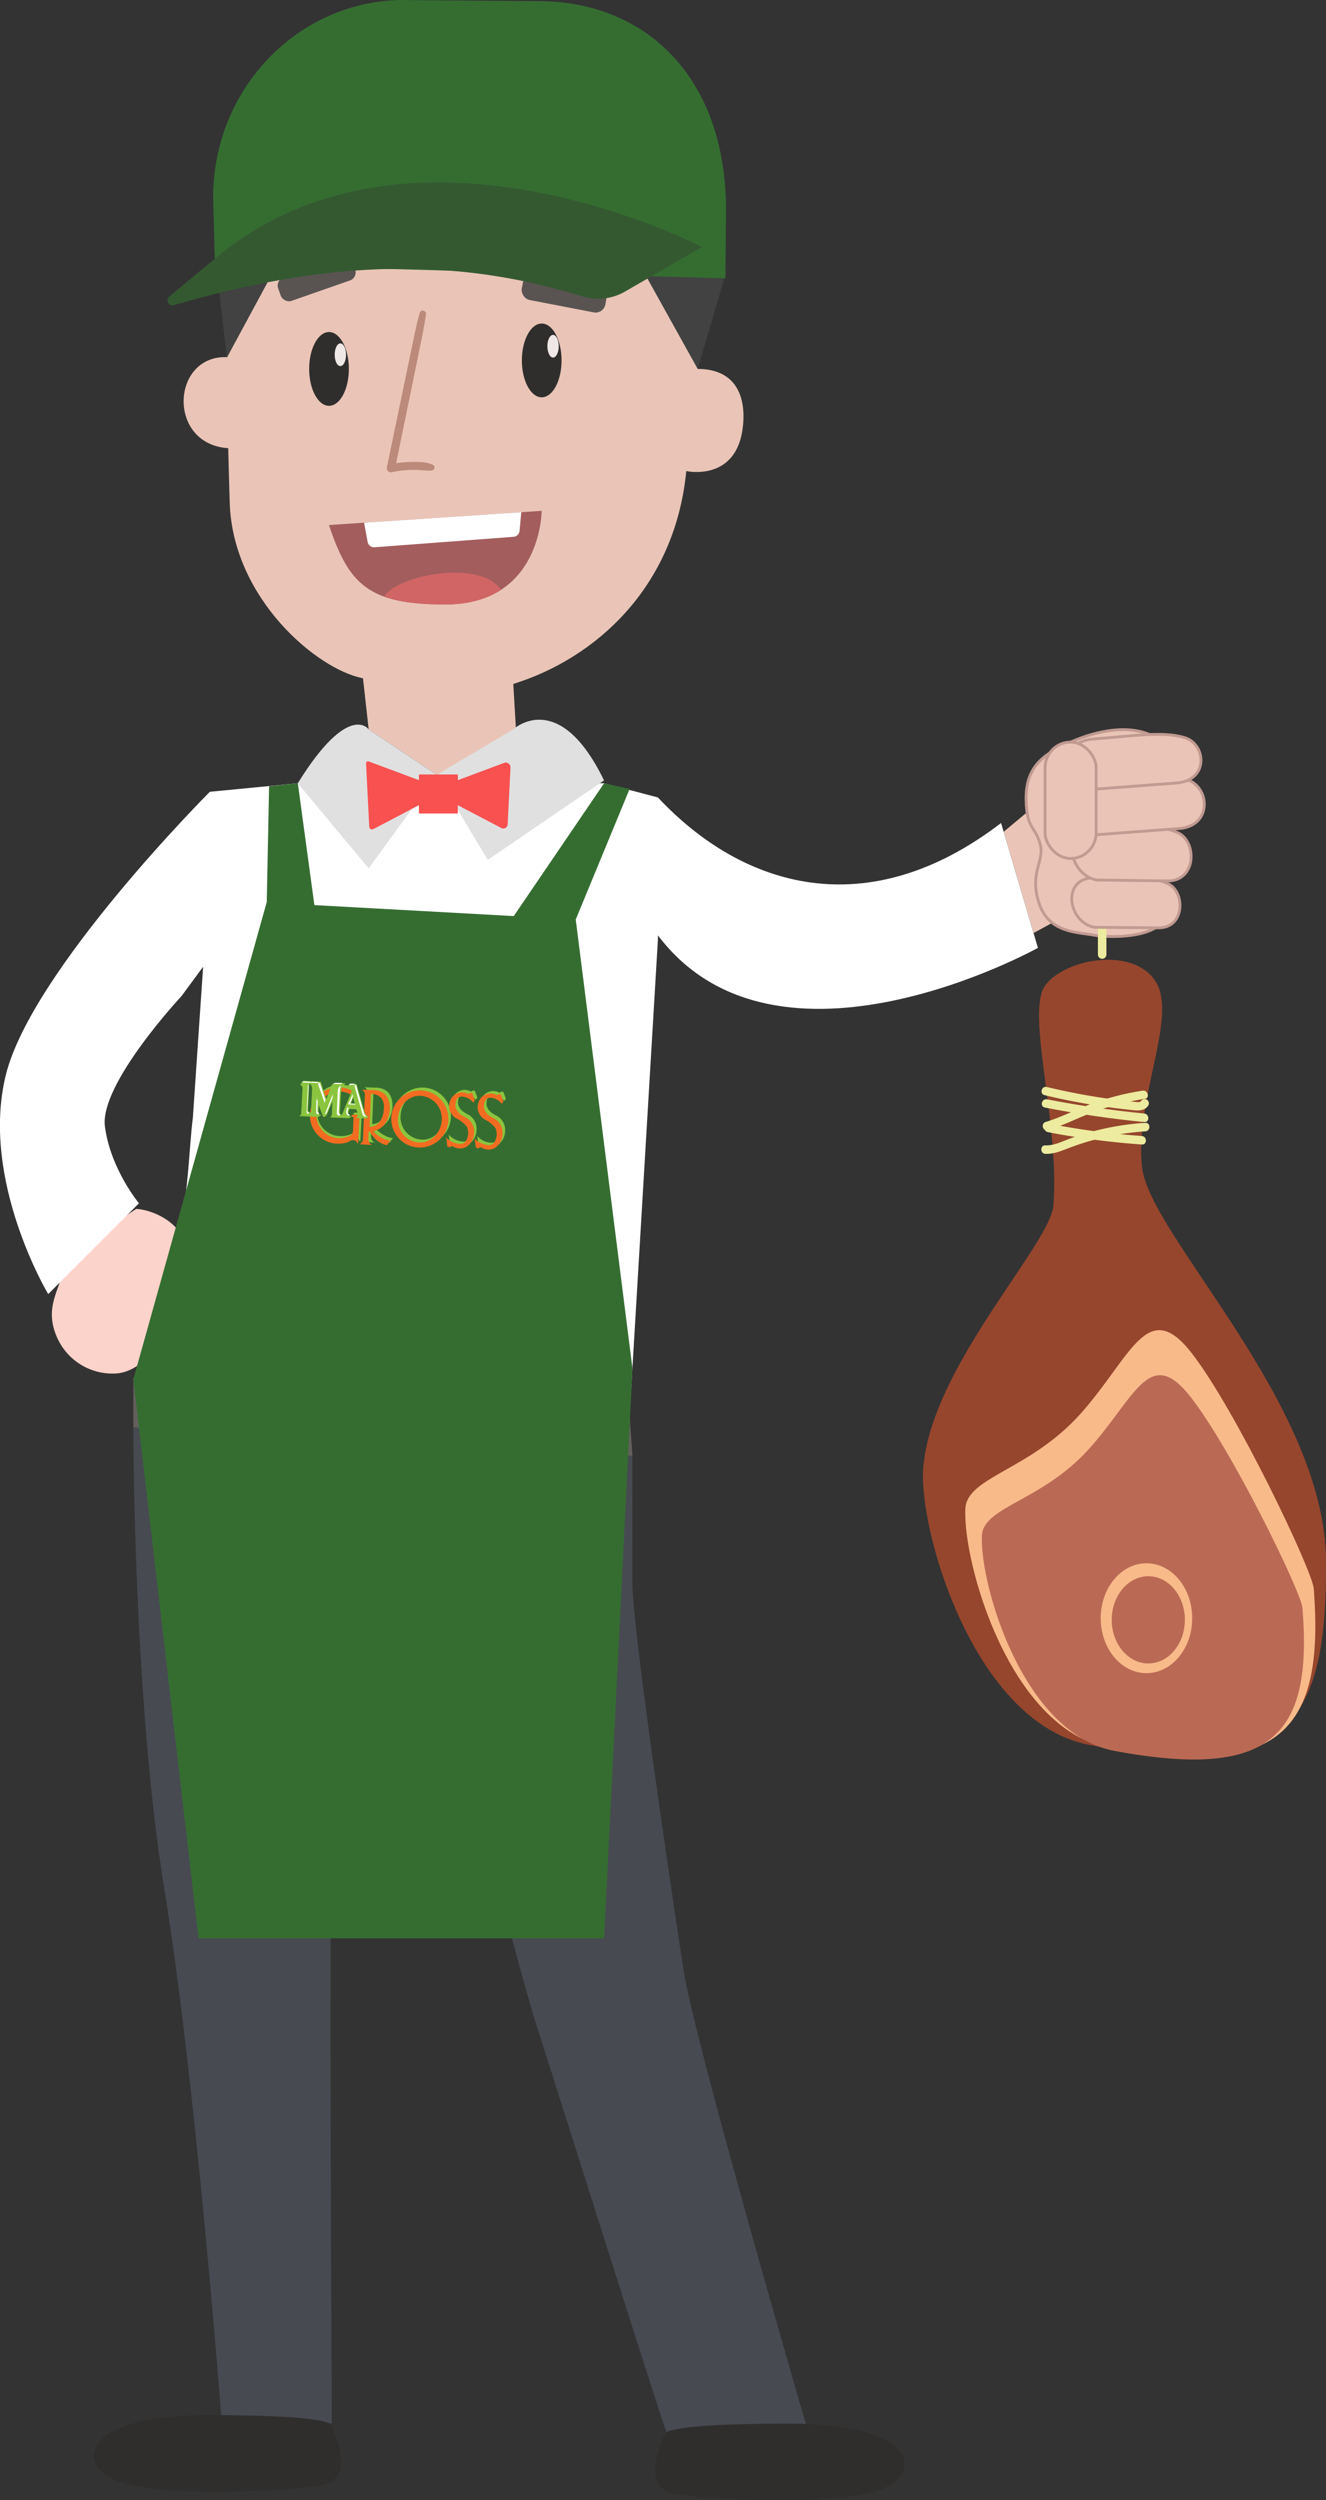 <svg xmlns="http://www.w3.org/2000/svg" viewBox="0 0 467.58 881"><rect x="0" y="0" width="467.58" height="881" fill="#333333" stroke="none"/><defs><style>.cls-1{fill:#474a51;}.cls-2{fill:#63605c;}.cls-3,.cls-5{fill:#eac5b7;}.cls-4{fill:#fcd3ca;}.cls-5{stroke:#c19a91;stroke-miterlimit:10;}.cls-6{fill:#b7b0a7;}.cls-7{fill:#302e2d;}.cls-8{fill:#a35d5d;}.cls-21,.cls-9{fill:#fff;}.cls-10{fill:#d16565;}.cls-11{fill:#bc8a7a;}.cls-12{fill:#595451;}.cls-13{fill:#efe8e6;}.cls-14{fill:#e0e0e0;}.cls-15{fill:#f95050;}.cls-16{fill:#414241;}.cls-17{fill:#356d31;}.cls-18{fill:#345931;}.cls-19{fill:#8bc53f;}.cls-19,.cls-20,.cls-21{fill-rule:evenodd;}.cls-20{fill:#f26b21;}.cls-22{fill:#edeb9f;}.cls-23{fill:#96462d;}.cls-24{fill:#f9ba8a;}.cls-25{fill:#ba6a54;}</style></defs><g id="Layer_2" data-name="Layer 2"><g id="Layer_4" data-name="Layer 4"><path class="cls-1" d="M47,503s0,96,11,163S78,851,78,851l39,3s-1-188,0-217-4-58,11-72,21,4,24,11,29,112,37,137,43,136,46,144h50s-40-137-44-163-18-120-18-136V513Z"/><polygon class="cls-2" points="47.02 486 47.02 503 223.02 513 222.02 499 47.02 486"/><path class="cls-3" d="M246,130s-.06-14-1-30c-1-17-32-53-73-56-52.1-3.81-89,31-91,60-.51,7.36-.78,14.37-.88,21.84-19.75-.79-21.34,30.66.35,32.09.14,5.8.32,12.09.53,19.07,1,34,31,59,47,62l2,18,24,16,28-15-1-17c29-9,57-34,61-75,0,0,18,4,20-16C263.11,139.05,259,130,246,130Z"/><path class="cls-4" d="M48,426c4,0,18,4,18,17,0,12.37-9.88,41-26,41a21.33,21.33,0,0,1-20-13c-4-9.37,0-15,2-22C24.16,441.51,48,426,48,426Z"/><polygon class="cls-3" points="353.93 293.08 366.02 283 375.02 323 364.48 328.77 353.93 293.08"/><path class="cls-5" d="M408.52,260.5s1.72,46.35,3.2,58.34-19.7,11.79-25.88,10.68-16.22-.8-19.57-11.62,2.26-14.31.47-20.64-4.66-5-4.92-15.3c-.3-12.46,7.08-16.63,15.7-20.46C386.52,257.5,399.52,254.5,408.52,260.5Z"/><polygon class="cls-6" points="106.43 489 107.02 509 138.02 511 139.02 491.17 106.43 489"/><ellipse class="cls-7" cx="116.02" cy="130" rx="7" ry="13"/><ellipse class="cls-7" cx="191.02" cy="127" rx="7" ry="13"/><path class="cls-8" d="M116,185l75-5s0,33-34,33C130,213,123,206,116,185Z"/><path class="cls-9" d="M128.38,184.18l1.26,6.78a2.31,2.31,0,0,0,2.45,1.88l49-3.69a2.32,2.32,0,0,0,2.13-2.11l.59-6.56Z"/><path class="cls-10" d="M135.55,210.27c5.36,1.91,12.24,2.73,21.47,2.73,8.49,0,14.87-2.06,19.65-5.15C169.31,196.7,139,203,135.55,210.27Z"/><path class="cls-11" d="M148,110.21c-1.24,4.46-2.1,9-3.06,13.56s-1.89,9.08-2.84,13.61l-5.67,27.24a1.46,1.46,0,0,0,1.78,1.77,35.47,35.47,0,0,1,7-.81c1.12,0,2.24,0,3.35.07a21.29,21.29,0,0,0,3.56.18c1-.13,1.62-1.48.55-2-2.12-1.1-5.12-1.09-7.46-1.06a39.56,39.56,0,0,0-7.74.87l1.77,1.78,5.6-27.26c.93-4.54,1.88-9.08,2.79-13.63s1.94-9.1,2.57-13.69c.19-1.39-1.77-2-2.17-.6Z"/><rect class="cls-12" x="97.76" y="93.96" width="27.81" height="8.71" rx="2.96" transform="translate(-26.18 42.33) rotate(-19.26)"/><rect class="cls-12" x="183.91" y="98.93" width="30" height="9.06" rx="3.48" transform="translate(23.21 -35.82) rotate(10.92)"/><ellipse class="cls-13" cx="120.02" cy="125" rx="2" ry="4"/><ellipse class="cls-13" cx="195.02" cy="122" rx="2" ry="4"/><path class="cls-7" d="M116.69,854.38s9.91,19.12-3.3,21.37-60.57,4.5-73.78-2.25S30.8,851,73.75,851,116.69,854.38,116.69,854.38Z"/><path class="cls-7" d="M234.63,857.37s-10,19.13,3.34,21.38,61.08,4.5,74.4-2.25S321.26,854,278,854,234.63,857.37,234.63,857.37Z"/><path class="cls-9" d="M353,290c-47,36-91,23-121-9l-19-5H105l-31,3S11,342,2,379s15,77,15,77l32-32s-10-12-12-27,27-46,27-46l7.63-10.35L68,394c-1.4,10.16-1.65,33.47-7,48-7,19-6,24-14,44l175,13,10-168v-1.41C274,385.18,366,334,366,334Z"/><path class="cls-14" d="M130,257s-7-10-25,19l25,30,24-33Z"/><path class="cls-14" d="M181,257s16-15,32,18l-41,28-18-30Z"/><path class="cls-15" d="M177.77,268.82l-16.33,6.09v-2H147.72v2L130,268.3a.68.68,0,0,0-.92.68l1.12,22.28a1,1,0,0,0,1.51.87l16-8.42v2.93h13.72v-2.93l15.33,8.05a1.53,1.53,0,0,0,2.25-1.28l1-20A1.67,1.67,0,0,0,177.77,268.82Z"/><polygon class="cls-16" points="80.02 126 100.02 89 76.02 92 80.02 126"/><polygon class="cls-16" points="226.55 95 246.02 130 256.02 96 226.55 95"/><path class="cls-17" d="M255.8,98.08l-180-5L75.2,71.56C74.09,33.18,103.36,1.14,140.58,0L189,.4C227,0,256,26.6,256,74Z"/><path class="cls-18" d="M61.27,107.54c46.79-13.52,93.08-19,144-3.11a19.1,19.1,0,0,0,15.22-1.74l27.05-15.64s-103-53.92-171.86,4.17l-16,13.28A1.76,1.76,0,0,0,61.27,107.54Z"/><polygon class="cls-17" points="203.02 324 222.02 278 213.02 276 181.16 322.8 110.86 318.93 105.02 276 94.89 277.03 94.06 318 94.02 318 47.02 486 70.02 683 213.02 683 223.02 482.2 203.02 324"/><g id="Group_97" data-name="Group 97"><g id="Group_94" data-name="Group 94"><path id="Path_319" data-name="Path 319" class="cls-19" d="M131.71,384.4l-.48,11.69c4.83-.21,5.06-6.13,5.06-6.13C136.84,384.3,131.71,384.4,131.71,384.4Zm-4.19,17.93,4.59.26a2.24,2.24,0,0,1-1.3-2l.08-2.66.43-.06c2.36,4.39,6,4.79,6,4.79l1.25-1.64c-3.11-.17-6.18-3.28-6.18-3.28,5.88-1.1,6-7.73,6-7.73.24-7-5.62-6.74-5.62-6.74l-4.29-.16a2,2,0,0,1,1.12,1.76l-.69,15.54A2.16,2.16,0,0,1,127.52,402.33ZM141.26,393c.26-4.6,3.89-8.18,8.05-7.86a7.94,7.94,0,0,1,7.34,8.57c-.26,4.59-3.89,8.17-8.05,7.85A7.87,7.87,0,0,1,141.26,393Zm-2.37-.12a10.06,10.06,0,1,1,9.65,10.46h0a9.9,9.9,0,0,1-9.65-10.46Zm19.33,6.94.43,3.18,1.07.29c0-.74,1-.28,1-.28a4.59,4.59,0,0,0,4.57.12,5.85,5.85,0,0,0,2.74-4.79,5.65,5.65,0,0,0-3-5.63c-3.92-1.82-3.53-4.37-3.53-4.37.2-5,4.86-2.13,4.86-2.13a5.68,5.68,0,0,1,1.35,1.29l.64-.68-.93-2.52h-1c-.07.6-.56.23-.56.23a4.29,4.29,0,0,0-3.83-.07c-2.92,1.27-2.76,4.64-2.76,4.64a5.14,5.14,0,0,0,2.47,4.08,10.76,10.76,0,0,1,3.79,3,5.17,5.17,0,0,1,.22,3.8c-.68,2.59-2.63,2.27-2.63,2.27a7.5,7.5,0,0,1-4.89-2.43Zm10.05.4.43,3.18,1.07.3c0-.74,1-.28,1-.28a4.57,4.57,0,0,0,4.57.11,5.83,5.83,0,0,0,2.74-4.78,5.64,5.64,0,0,0-3-5.63c-3.93-1.82-3.54-4.38-3.54-4.38.2-5,4.86-2.13,4.86-2.13a5.74,5.74,0,0,1,1.36,1.29l.64-.68-.93-2.52h-1c-.07.6-.56.23-.56.23a4.29,4.29,0,0,0-3.83-.07c-2.92,1.28-2.76,4.64-2.76,4.64a5.12,5.12,0,0,0,2.47,4.08,10.87,10.87,0,0,1,3.79,3,5.17,5.17,0,0,1,.22,3.8c-.68,2.59-2.64,2.27-2.64,2.27a6.64,6.64,0,0,1-4.89-2.43Zm-44.14,1a9.42,9.42,0,0,1-4.46.75,9.9,9.9,0,0,1,.55-19.79.58.58,0,0,1,.45.09,9.55,9.55,0,0,1,5.41,1.92v2.06a7.78,7.78,0,0,0-5.32-2.37,8.24,8.24,0,1,0-.87,16.45,9,9,0,0,0,4.3-.88c1.12-.45,1.06-1.91,1.06-1.91l.18-4.14c.06-.6-.37-.54-.37-.54-.62-.21-.37-.54-.37-.54,0-.29.85-.26.85-.26l1.92,0c1,0,.82.63.82.63s-.54.36-.54.36-.23.48-.23.48l-.45,8.59c-.11.31-.31-.1-.31-.1-.69-1.82-2.45-.7-2.61-.83Z"/><path id="Path_320" data-name="Path 320" class="cls-20" d="M130.82,385.41l-.48,11.68c4.83-.21,5-6.12,5-6.12C136,385.3,130.82,385.41,130.82,385.41Zm-4.21,17.78,4.59.26a2.22,2.22,0,0,1-1.3-2l.08-2.66.43-.06c2.36,4.39,6,4.79,6,4.79l1.24-1.64c-3.11-.17-6.18-3.28-6.18-3.28,5.89-1.1,6-7.73,6-7.73.23-6.95-5.62-6.75-5.62-6.75l-4.29-.15a2,2,0,0,1,1.12,1.76L128,401.24a1.86,1.86,0,0,1-1.35,1.95ZM140.36,394c.26-4.6,3.9-8.18,8.06-7.86a8,8,0,0,1,7.34,8.57c-.26,4.6-3.9,8.18-8.06,7.86A7.88,7.88,0,0,1,140.36,394Zm-2.37-.12a10.07,10.07,0,1,1,9.66,10.46h0A10,10,0,0,1,138,393.85Zm19.33,6.94.43,3.18,1.07.3c.05-.74,1-.28,1-.28a4.59,4.59,0,0,0,4.58.11,5.85,5.85,0,0,0,2.74-4.78,5.64,5.64,0,0,0-3-5.63c-3.93-1.82-3.54-4.38-3.54-4.38.2-5,4.86-2.13,4.86-2.13a5.69,5.69,0,0,1,1.35,1.29l.65-.67-.95-2.67h-1c-.07.6-.56.22-.56.22a4.35,4.35,0,0,0-3.84-.06c-2.91,1.27-2.75,4.64-2.75,4.64a5.12,5.12,0,0,0,2.46,4.07,10.93,10.93,0,0,1,3.8,3,5.23,5.23,0,0,1,.22,3.8c-.68,2.59-2.64,2.27-2.64,2.27a7.28,7.28,0,0,1-4.87-2.29Zm10.06.41.43,3.17,1.07.3c.05-.74,1-.28,1-.28a4.59,4.59,0,0,0,4.58.11,5.83,5.83,0,0,0,2.73-4.78,5.62,5.62,0,0,0-3-5.63c-3.92-1.82-3.53-4.37-3.53-4.37.2-5,4.86-2.13,4.86-2.13a5.84,5.84,0,0,1,1.35,1.28l.65-.67-.95-2.67h-1c-.07.6-.56.23-.56.23a4.31,4.31,0,0,0-3.84-.07c-2.91,1.28-2.75,4.64-2.75,4.64a5.14,5.14,0,0,0,2.46,4.08,10.76,10.76,0,0,1,3.79,3,5.17,5.17,0,0,1,.22,3.8c-.67,2.59-2.63,2.27-2.63,2.27a7.75,7.75,0,0,1-4.87-2.28Zm-44.15,1a9.5,9.5,0,0,1-4.46.75,9.9,9.9,0,0,1,.56-19.79l.43-.06a10.46,10.46,0,0,1,5.55,1.9V387a7.78,7.78,0,0,0-5.32-2.37,8.24,8.24,0,0,0-.86,16.45,9,9,0,0,0,4.29-.88c1.12-.45,1.07-1.91,1.07-1.91l.17-4.14c.07-.6-.37-.54-.37-.54-.61-.21-.36-.54-.36-.54,0-.29.84-.26.84-.26l1.92,0c1,0,.82.63.82.63,0,.29-.54.36-.54.36s-.23.48-.23.48l-.45,8.59c-.11.31-.31-.11-.31-.11-.83-1.79-2.74-.65-2.74-.65Z"/><g id="Group_93" data-name="Group 93"><path id="Path_321" data-name="Path 321" class="cls-19" d="M124.54,386.85l.56,2-1.34-.11Zm-15.91,4.21.33-8.43a1.8,1.8,0,0,1,.19-.76c1.11.58.89,2.23.89,2.23l-.34,7.26c.08.57-.21.61-.21.61-.87.12-.86-.91-.86-.91ZM107,380.84l6.08.36,2,6.05,2-5.12,1.1-.59,3.71.23a3.66,3.66,0,0,0-1.67,2.88l-.34,7.25c0,.89.57,1,.57,1s.36-.64.36-.64l3.1-7.48c.55-1.4-1.45-2-1.45-2l1.06-.88,2.22.14,2.8,9.77a3.13,3.13,0,0,0,1.57,1.85l-1.11.44-3.55-.11c1-.42.63-1.85.63-1.85l-.46-1.26-2.37-.12c-1.13,2.51.66,2.71.66,2.71L123,394l-6.8-.26c.87-.11.85-1.29.85-1.29l.16-4.29-1.78,4.22a1.56,1.56,0,0,1-1.46,1.22l-1.59-4.19-.09,2.66c-.06.59,1,.89,1,.89l-1.1.59-6.8-.26c.87-.11.85-1.29.85-1.29l.44-8.74a1.53,1.53,0,0,0-.88-1.06Z"/><g id="Group_92" data-name="Group 92"><path id="Path_322" data-name="Path 322" class="cls-21" d="M107,381l-.68.38,3,.19.54-.37Z"/><path id="Path_323" data-name="Path 323" class="cls-21" d="M110.08,381.15l-.53.37,2.37.12.54-.37Z"/><path id="Path_324" data-name="Path 324" class="cls-21" d="M108.9,382.2a.79.79,0,0,0-.33.78l-.46,8.59c0,.89.57.95.57.95l.4-.34a1,1,0,0,1-.74-1.08h0l.56-8.9Z"/><path id="Path_325" data-name="Path 325" class="cls-21" d="M111.61,387l.43,1-.11,3.55c.06.43.69.79.69.79l-.54.36a1,1,0,0,1-.59-1.09Z"/><path id="Path_326" data-name="Path 326" class="cls-21" d="M117.31,385.62v1.17l-2.08,5.29a.79.79,0,0,1-.66.53Z"/><path id="Path_327" data-name="Path 327" class="cls-21" d="M112.76,381.38l-.66.53,2.38,6.74.3-1.07Z"/><path id="Path_328" data-name="Path 328" class="cls-21" d="M118.08,381.54l2.81.06-.69.39-2.8-.06Z"/><path id="Path_329" data-name="Path 329" class="cls-21" d="M123.56,381.83l1.78.05-.69.39-1.77,0Z"/><path id="Path_330" data-name="Path 330" class="cls-21" d="M125.52,382.15l-.54.37,2.84,10.06a1.13,1.13,0,0,0,1.29.86l.29,0a2.14,2.14,0,0,1-1.05-1.19Z"/><path id="Path_331" data-name="Path 331" class="cls-21" d="M120.28,382.57c-1.14.3-1.19,2.07-1.19,2.07l-.3,7.55c0,1,.86.91.86.91l.39-.35a1,1,0,0,1-.59-1.1l.43-7.7A3.3,3.3,0,0,1,120.28,382.57Z"/><path id="Path_332" data-name="Path 332" class="cls-21" d="M124.36,385.55l.1.72-1,2.63,1.77.05,0,.29-2.51-.1Z"/><path id="Path_333" data-name="Path 333" class="cls-21" d="M123,390.3l-.46-.09c-1.15,2.37.25,2.91.25,2.91.31.11.7-.24.7-.24C121.78,392.52,123,390.3,123,390.3Z"/></g></g></g></g><path class="cls-22" d="M390.15,336.35V299.18a1.49,1.49,0,0,0-3,0v37.17a1.49,1.49,0,0,0,3,0Z"/><path class="cls-23" d="M371.48,424.7c2.23-29.62-10-68.27-2.78-77.66s31.21-13.54,38.89-1.05-7.41,41.15-4.91,65.17,64.54,83.19,64.9,138.81c.36,57.46-13.24,78.12-83.39,64.89-40.76-7.68-60.28-75.71-58.64-97.43C328.24,481.66,370.44,438.53,371.48,424.7Z"/><path class="cls-24" d="M463.26,559.76c3.85,49.55-11.45,67.57-72.13,56.13-35.25-6.65-51.68-65.46-50.72-84.28.57-11.27,22.89-13.5,40.75-33.6s23.44-41.29,39.07-21.2S462.77,553.41,463.26,559.76Z"/><path class="cls-25" d="M459.28,566.58c3.61,44.59-10.43,60.77-66.25,50.39-32.44-6-47.63-59-46.78-75.9.5-10.14,21-12.12,37.43-30.17s21.49-37.12,35.89-19S458.82,560.87,459.28,566.58Z"/><ellipse class="cls-24" cx="404.27" cy="570.21" rx="16.13" ry="19.36"/><ellipse class="cls-25" cx="404.92" cy="570.78" rx="12.9" ry="15.37"/><path class="cls-22" d="M368.3,385.89c6.56,1.57,13.18,2.87,19.84,3.86q4.91.74,9.82,1.26c2.36.25,5.53.91,7-1.55a1.49,1.49,0,0,0-2.57-1.5c-.39.66-1.85.33-2.47.27-1.46-.14-2.91-.3-4.36-.47-3-.36-6-.77-9-1.25q-8.79-1.41-17.43-3.49c-1.87-.45-2.66,2.42-.8,2.87Z"/><path class="cls-22" d="M368.43,390.26q17.4,3.39,35.07,5.11c1.9.19,1.89-2.79,0-3q-17.25-1.69-34.28-5c-1.87-.36-2.67,2.51-.79,2.87Z"/><path class="cls-22" d="M369.53,398.21c5.77-1.74,11.12-4.6,16.78-6.63a93.78,93.78,0,0,1,17.38-4.39c1.89-.29,1.09-3.16-.79-2.87a93.78,93.78,0,0,0-17.38,4.39c-5.67,2-11,4.89-16.79,6.63-1.82.55-1.05,3.43.8,2.87Z"/><path class="cls-22" d="M369.45,398.92a278.69,278.69,0,0,0,33.18,4.37c1.92.14,1.91-2.84,0-3a271.86,271.86,0,0,1-32.39-4.26c-1.87-.36-2.67,2.51-.79,2.87Z"/><path class="cls-22" d="M368.63,406.58c3,.13,5.77-1.11,8.54-2.15a89.74,89.74,0,0,1,8.6-2.78,92.49,92.49,0,0,1,18.1-3c1.9-.12,1.91-3.1,0-3a97,97,0,0,0-18,2.88c-2.91.76-5.79,1.66-8.62,2.69s-5.59,2.5-8.62,2.37c-1.92-.08-1.91,2.89,0,3Z"/><path class="cls-5" d="M385.8,326.74c-9.39-1.92-11.6-17.54.15-17.44s19.59-.75,25.84,2.06,6.13,15.66-3.27,15.58Z"/><path class="cls-5" d="M386.65,310.09c-10.33-2.12-12.73-19.14.21-19s21.57-.76,28.44,2.32,6.71,17.07-3.64,17Z"/><path class="cls-5" d="M386.8,294.12c-12.11-1.11-16.37-17.84-1.41-18.95s24.86-2.86,33.06-.46,9.24,16.36-2.73,17.25Z"/><path class="cls-5" d="M387.09,278c-11.64-1-15.7-16.53-1.33-17.62s23.89-2.73,31.77-.53,8.86,15.18-2.64,16.05Z"/><rect class="cls-5" x="368.52" y="261.5" width="18" height="41" rx="9"/></g></g></svg>